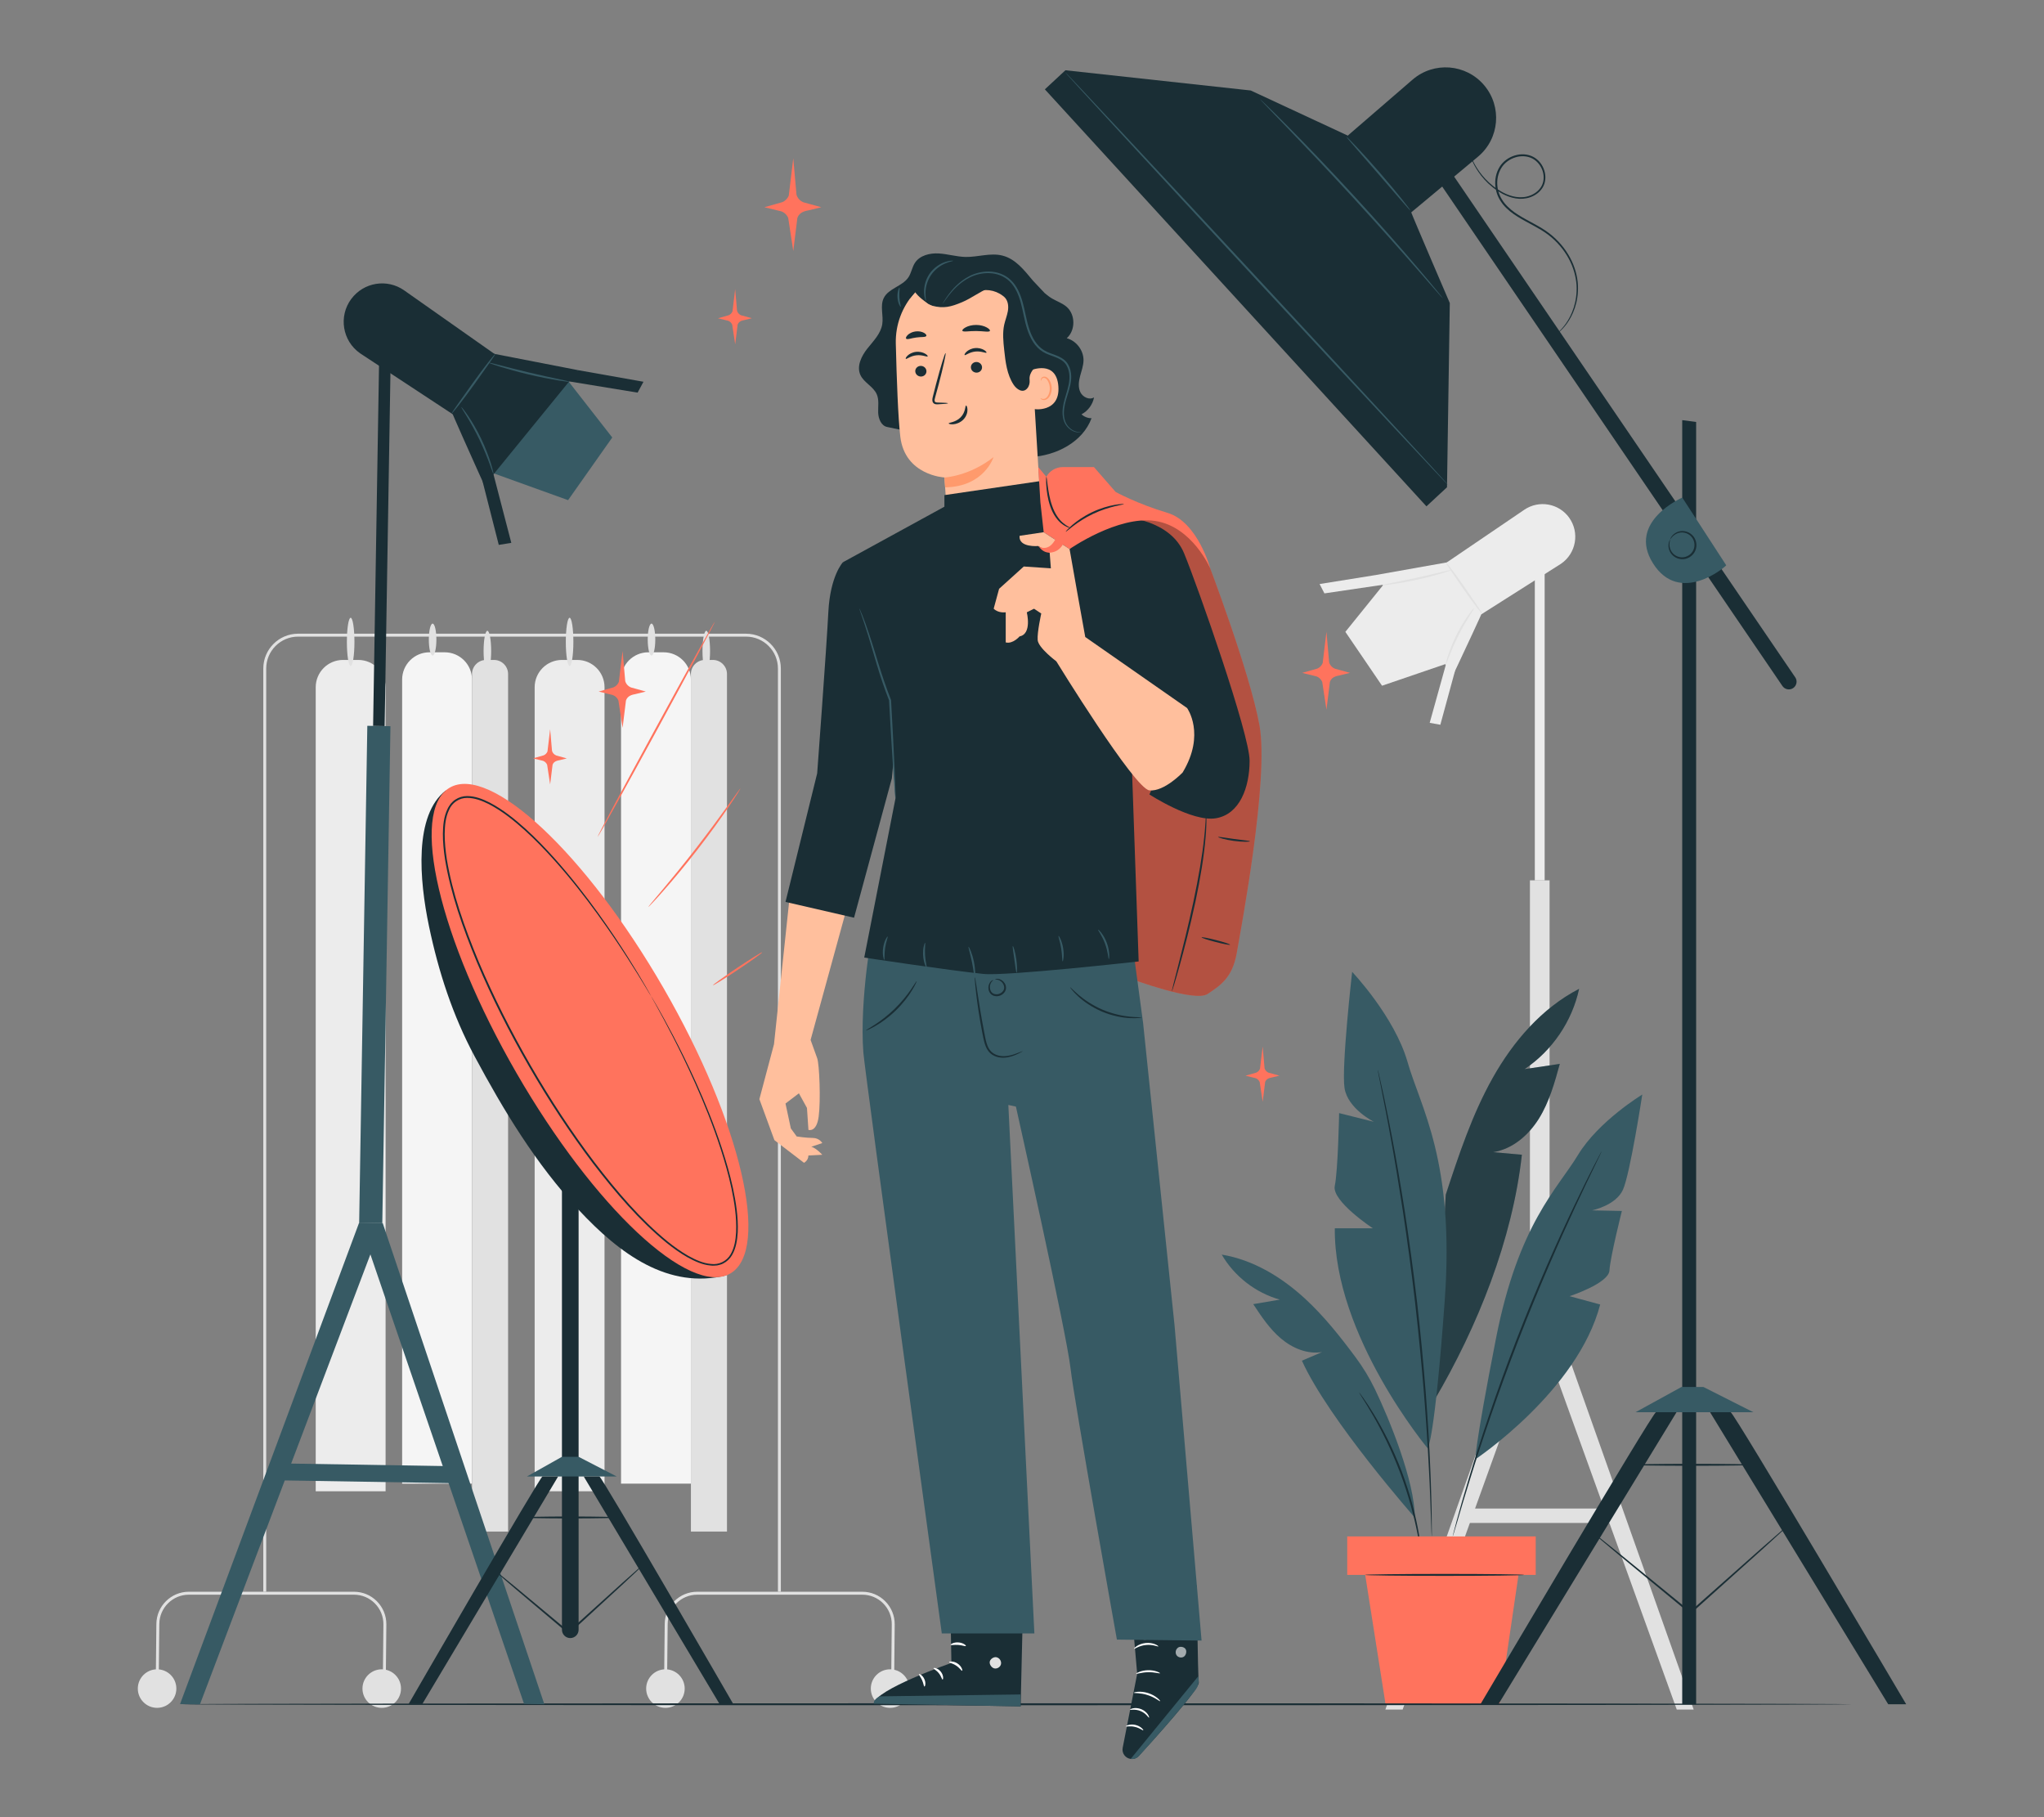 <?xml version="1.0" encoding="UTF-8"?>
<svg id="Layer_2" data-name="Layer 2" xmlns="http://www.w3.org/2000/svg" viewBox="0 0 540 480">
  <rect x="0" y="0" width="540" height="480" fill="#808080" stroke="none"/>
  <defs>
    <style>
      .cls-1 {
        fill: #ff735d;
      }

      .cls-1, .cls-2, .cls-3, .cls-4, .cls-5, .cls-6, .cls-7, .cls-8, .cls-9, .cls-10, .cls-11, .cls-12 {
        stroke-width: 0px;
      }

      .cls-13 {
        opacity: .6;
      }

      .cls-2 {
        fill: #375a64;
      }

      .cls-3 {
        fill: #e1e1e1;
      }

      .cls-4 {
        fill: #ececec;
      }

      .cls-6, .cls-14 {
        opacity: .3;
      }

      .cls-7 {
        fill: #f5f5f5;
      }

      .cls-8 {
        fill: none;
      }

      .cls-9 {
        fill: #1a2e35;
      }

      .cls-10 {
        fill: #fff;
      }

      .cls-11 {
        fill: #ff9a6c;
      }

      .cls-12 {
        fill: #ffbf9d;
      }
    </style>
  </defs>
  <g id="Layer_2-2" data-name="Layer 2">
    <g>
      <rect class="cls-8" width="540" height="480"/>
      <g>
        <g>
          <g>
            <path class="cls-3" d="M176.23,444.15h-.78s.16-15.22.16-15.22c.05-4.68,3.89-8.48,8.57-8.48h43.62c2.31,0,4.47.9,6.09,2.54,1.62,1.64,2.5,3.81,2.48,6.12l-.15,15.04h-.78s.15-15.05.15-15.05c.02-2.1-.78-4.07-2.25-5.56-1.47-1.49-3.44-2.31-5.54-2.31h-43.62c-4.25,0-7.75,3.46-7.79,7.71l-.16,15.21Z"/>
            <path class="cls-3" d="M180.89,446.03c0,2.81-2.28,5.09-5.09,5.09s-5.09-2.28-5.09-5.09,2.28-5.09,5.09-5.09,5.09,2.28,5.09,5.09Z"/>
            <path class="cls-3" d="M240.24,446.03c0,2.81-2.28,5.09-5.09,5.09s-5.09-2.28-5.09-5.09,2.28-5.09,5.09-5.09,5.09,2.28,5.09,5.09Z"/>
          </g>
          <g>
            <path class="cls-3" d="M41.93,444.15h-.78s.16-15.22.16-15.22c.05-4.68,3.89-8.48,8.57-8.48h43.62c2.31,0,4.47.9,6.09,2.54,1.62,1.64,2.5,3.81,2.48,6.12l-.15,15.04h-.78s.15-15.05.15-15.05c.02-2.1-.78-4.07-2.25-5.56-1.47-1.49-3.44-2.31-5.54-2.31h-43.62c-4.25,0-7.75,3.46-7.79,7.71l-.16,15.21Z"/>
            <path class="cls-3" d="M46.59,446.03c0,2.81-2.28,5.09-5.09,5.09s-5.09-2.28-5.09-5.09,2.28-5.09,5.09-5.09,5.09,2.28,5.09,5.09Z"/>
            <path class="cls-3" d="M105.94,446.03c0,2.81-2.28,5.09-5.09,5.09s-5.09-2.28-5.09-5.09,2.28-5.09,5.09-5.09,5.09,2.28,5.09,5.09Z"/>
          </g>
          <path class="cls-3" d="M206.29,420.45h-.77v-243.87c0-4.64-3.78-8.42-8.42-8.42h-118.35c-4.64,0-8.42,3.78-8.42,8.42v243.87h-.77v-243.87c0-5.07,4.12-9.19,9.19-9.19h118.35c5.06,0,9.19,4.12,9.19,9.19v243.87Z"/>
          <g>
            <path class="cls-7" d="M113.45,172.3h4.04c3.98,0,7.21,3.23,7.21,7.21v212.38h-18.46v-212.38c0-3.98,3.23-7.21,7.21-7.21Z"/>
            <path class="cls-3" d="M128.42,174.32h2.09c2.05,0,3.72,1.67,3.72,3.72v226.51h-9.53v-226.51c0-2.05,1.67-3.72,3.72-3.72Z"/>
            <g>
              <path class="cls-4" d="M90.62,174.32h4.04c3.98,0,7.21,3.23,7.21,7.21v212.38h-18.46v-212.38c0-3.98,3.23-7.21,7.21-7.21Z"/>
              <path class="cls-3" d="M92.64,175.92c-.55,0-1-2.85-1-6.37s.45-6.37,1-6.37,1,2.85,1,6.37-.45,6.37-1,6.37Z"/>
            </g>
            <path class="cls-3" d="M114.29,173.16c-.55,0-1-1.89-1-4.22s.45-4.22,1-4.22,1,1.89,1,4.22-.45,4.22-1,4.22Z"/>
            <path class="cls-3" d="M128.76,177.3c-.55,0-1-2.39-1-5.34s.45-5.34,1-5.34,1,2.39,1,5.34-.45,5.34-1,5.34Z"/>
          </g>
          <g>
            <path class="cls-7" d="M171.28,172.3h4.04c3.98,0,7.21,3.23,7.21,7.21v212.38h-18.46v-212.38c0-3.98,3.23-7.21,7.21-7.21Z"/>
            <path class="cls-3" d="M186.25,174.32h2.09c2.05,0,3.72,1.67,3.72,3.72v226.51h-9.53v-226.51c0-2.05,1.67-3.72,3.72-3.72Z"/>
            <g>
              <path class="cls-4" d="M148.46,174.32h4.04c3.98,0,7.21,3.23,7.21,7.21v212.38h-18.46v-212.38c0-3.98,3.23-7.21,7.21-7.21Z"/>
              <path class="cls-3" d="M150.48,175.92c-.55,0-1-2.85-1-6.37s.45-6.37,1-6.37,1,2.85,1,6.37-.45,6.37-1,6.37Z"/>
            </g>
            <path class="cls-3" d="M172.12,173.16c-.55,0-1-1.89-1-4.22s.45-4.22,1-4.22,1,1.89,1,4.22-.45,4.22-1,4.22Z"/>
            <path class="cls-3" d="M186.59,177.3c-.55,0-1-2.39-1-5.34s.45-5.34,1-5.34,1,2.39,1,5.34-.45,5.34-1,5.34Z"/>
          </g>
        </g>
        <g>
          <rect class="cls-3" x="404.18" y="232.54" width="5.19" height="111.61" transform="translate(813.56 576.69) rotate(180)"/>
          <polygon class="cls-3" points="409.38 344.15 447.45 451.57 442.98 451.57 404.18 344.15 409.38 344.15"/>
          <polygon class="cls-3" points="404.08 344.15 366 451.57 370.56 451.57 409.27 344.15 404.08 344.15"/>
          <rect class="cls-3" x="387.69" y="398.47" width="38.18" height="3.81"/>
          <g>
            <polygon class="cls-4" points="385.35 174.22 365.12 181.13 355.43 166.9 366.87 152.73 385.35 174.22"/>
            <path class="cls-4" d="M414.55,136.75h0c2.83,3.94,1.85,9.44-2.16,12.17l-21.04,13.35-9.74-13.29,21.09-14.33c3.87-2.63,9.13-1.7,11.86,2.1Z"/>
            <path class="cls-4" d="M387.57,147.61l-24.28,4.31,20.67,26.22s10.06-21.2,10.06-22.21l-6.44-8.32Z"/>
            <rect class="cls-4" x="405.48" y="146.06" width="2.6" height="86.48" transform="translate(813.56 378.6) rotate(180)"/>
            <polygon class="cls-4" points="382.18 174.85 377.71 190.93 380.52 191.44 384.39 177.23 382.18 174.85"/>
            <polygon class="cls-4" points="363.29 151.92 348.62 154.27 349.9 156.74 366.67 154.27 363.29 151.92"/>
            <path class="cls-3" d="M391.59,162.11c.06-.04-.44-.83-1.28-2.07-.96-1.4-2.07-3.03-3.31-4.84-1.31-1.88-2.52-3.56-3.44-4.75-.91-1.19-1.52-1.9-1.58-1.85-.06.04.44.83,1.28,2.07.96,1.4,2.07,3.03,3.31,4.84,1.31,1.88,2.52,3.56,3.44,4.75.91,1.19,1.52,1.9,1.58,1.85Z"/>
            <path class="cls-3" d="M383.44,150.56c-.02-.07-1.04.16-2.68.55-1.64.39-3.91.93-6.42,1.48-2.51.55-4.8,1.01-6.45,1.34-1.65.33-2.68.55-2.67.63.01.07,1.05-.02,2.73-.26,1.68-.24,3.98-.64,6.5-1.19,2.52-.55,4.78-1.15,6.41-1.64,1.62-.48,2.61-.84,2.59-.91Z"/>
            <path class="cls-3" d="M389.44,160.63c-.05-.04-.68.67-1.57,1.91-.89,1.24-2.01,3.03-3.06,5.11-1.04,2.09-1.8,4.06-2.27,5.51-.46,1.45-.66,2.38-.59,2.4.08.02.39-.86.95-2.27.55-1.41,1.36-3.34,2.39-5.4,1.03-2.06,2.1-3.86,2.9-5.14.8-1.29,1.32-2.07,1.25-2.12Z"/>
          </g>
        </g>
        <g>
          <path class="cls-2" d="M417.16,261.21c-9.85,5.1-17.4,13.88-22.82,23.55-5.43,9.67-8.93,20.28-12.39,30.81l-3.03,54.32c11.46-19.49,20.65-42.4,23.14-64.87-2.54-.23-5.08-.45-7.62-.68,5.11-.78,9.4-4.48,12.13-8.88,2.73-4.39,4.14-9.46,5.51-14.44-3.1.46-6.2.92-9.3,1.38,7.28-4.86,12.56-12.63,14.4-21.2Z"/>
          <g class="cls-14">
            <path class="cls-5" d="M417.16,261.21c-9.85,5.1-17.4,13.88-22.82,23.55-5.43,9.67-8.93,20.28-12.39,30.81l-3.03,54.32c11.46-19.49,20.65-42.4,23.14-64.87-2.54-.23-5.08-.45-7.62-.68,5.11-.78,9.4-4.48,12.13-8.88,2.73-4.39,4.14-9.46,5.51-14.44-3.1.46-6.2.92-9.3,1.38,7.28-4.86,12.56-12.63,14.4-21.2Z"/>
          </g>
          <path class="cls-2" d="M377.22,382.62s-24.87-29.76-24.58-58.18h10.04s-10.91-7.18-10.05-11.19c.86-4.02,1.15-19.23,1.15-19.23l9.18,2.3s-6.89-3.44-7.75-8.9,2.01-30.71,2.01-30.71c0,0,11.19,11.77,14.64,23.82,3.44,12.05,12.48,26.12,9.83,62.85-2.65,36.74-4.48,39.23-4.48,39.23Z"/>
          <path class="cls-2" d="M389.82,385.43s26.94-17.95,32.93-40.85l-8.08-2.2s10.34-3.38,10.53-6.8c.18-3.42,3.28-15.71,3.28-15.71l-7.89-.16s6.29-1.26,8.18-5.46c1.89-4.2,5.1-25.13,5.1-25.13,0,0-11.57,7.01-16.98,15.95-5.41,8.94-15.75,18.27-21.65,48.38-5.9,30.12-5.42,31.98-5.42,31.98Z"/>
          <path class="cls-9" d="M364.02,282.66s.04.1.09.31c.06.23.13.54.22.92.19.84.45,2.02.79,3.53.35,1.53.75,3.41,1.18,5.6.44,2.19.96,4.68,1.47,7.44,1.07,5.52,2.19,12.12,3.35,19.46,1.12,7.35,2.24,15.44,3.24,23.96.98,8.52,1.73,16.66,2.31,24.07.55,7.41.96,14.09,1.18,19.71.14,2.81.2,5.35.27,7.58.07,2.23.11,4.15.12,5.72.01,1.54.02,2.76.03,3.62,0,.39,0,.7,0,.94,0,.21-.01.32-.02.32,0,0-.02-.11-.03-.32-.01-.24-.03-.55-.05-.94-.03-.86-.07-2.07-.13-3.62-.04-1.57-.11-3.49-.21-5.72-.09-2.23-.18-4.77-.35-7.57-.27-5.61-.71-12.28-1.29-19.69-.61-7.4-1.38-15.53-2.35-24.05-.99-8.51-2.1-16.6-3.2-23.94-1.13-7.34-2.22-13.94-3.24-19.46-.48-2.77-.97-5.26-1.39-7.45-.41-2.19-.78-4.08-1.1-5.62-.3-1.52-.53-2.7-.7-3.55-.07-.38-.13-.69-.17-.93-.04-.21-.05-.32-.04-.32Z"/>
          <path class="cls-2" d="M373.77,400.85s-22.76-25.82-29.82-41.43l5.33-2.28c-3.87.64-7.83-1.02-10.83-3.55-3-2.52-5.2-5.84-7.36-9.11l7.03-1.19c-6.39-1.79-12.02-6.15-15.35-11.89,8.29,1.36,15.79,5.92,21.98,11.61,5.01,4.61,9.25,9.96,13.32,15.43,1.99,2.67,3.72,5.51,5.17,8.5,3.82,7.91,10.55,24.42,10.53,33.9Z"/>
          <path class="cls-9" d="M423.11,304.15s-.03.09-.1.26c-.09.2-.21.44-.35.75-.33.69-.79,1.65-1.38,2.87-1.22,2.48-2.94,6.09-5.03,10.56-4.18,8.95-9.69,21.44-15.14,35.49-5.43,14.06-9.76,27.01-12.68,36.45-1.47,4.72-2.61,8.55-3.38,11.2-.39,1.3-.69,2.32-.91,3.05-.1.32-.18.58-.25.79-.06.18-.09.27-.1.26,0,0,0-.1.05-.28.05-.21.12-.47.2-.8.2-.74.47-1.77.81-3.08.71-2.67,1.8-6.52,3.23-11.25,2.84-9.47,7.11-22.45,12.55-36.53,5.45-14.07,11.02-26.55,15.29-35.46,2.13-4.46,3.91-8.04,5.18-10.5.62-1.2,1.11-2.14,1.47-2.82.16-.3.29-.54.39-.73.09-.16.14-.24.15-.24Z"/>
          <path class="cls-9" d="M375.7,411.91s-.06-.16-.11-.47c-.06-.37-.14-.82-.23-1.37-.18-1.19-.48-2.91-.89-5.02-.41-2.11-1-4.61-1.74-7.35-.77-2.74-1.71-5.72-2.87-8.79-1.17-3.07-2.43-5.93-3.66-8.49-1.25-2.55-2.46-4.81-3.55-6.67-1.08-1.86-1.99-3.35-2.65-4.36-.29-.47-.53-.86-.73-1.18-.16-.27-.24-.42-.23-.43.01-.01.12.12.31.37.22.31.49.68.82,1.13.71.98,1.67,2.44,2.79,4.28,1.13,1.84,2.38,4.09,3.66,6.65,1.26,2.56,2.54,5.44,3.72,8.52,1.16,3.09,2.09,6.09,2.84,8.85.72,2.76,1.28,5.28,1.64,7.41.37,2.13.62,3.86.73,5.06.05.55.1,1.01.13,1.38.02.32.03.48.01.49Z"/>
          <rect class="cls-1" x="355.92" y="405.84" width="49.8" height="10.16"/>
          <polygon class="cls-1" points="360.67 416 366.05 450.17 396.15 450.17 401.17 416 360.67 416"/>
          <path class="cls-9" d="M402.67,416c0,.14-9.42.26-21.04.26s-21.04-.12-21.04-.26,9.42-.26,21.04-.26,21.04.12,21.04.26Z"/>
        </g>
        <path class="cls-9" d="M489.35,450.17c0,.14-98.8.26-220.66.26s-220.68-.12-220.68-.26,98.78-.26,220.68-.26,220.66.12,220.66.26Z"/>
        <path class="cls-1" d="M212.3,53.45l4.68,1.29-3.46.84c-1.76.28-2.55,1.04-2.87,2.02l-1.08,8.7-1.33-8.71c-.33-.82-.99-1.46-1.82-1.76l-4.48-1.09,4.73-1.34c.79-.32,1.41-.96,1.72-1.76l1.18-9.85.85,9.64c.28.93.97,1.68,1.88,2.02Z"/>
        <path class="cls-1" d="M335.21,283.36l2.79.77-2.06.5c-1.05.17-1.52.62-1.71,1.21l-.64,5.19-.79-5.19c-.2-.49-.59-.87-1.09-1.05l-2.67-.65,2.82-.8c.47-.19.84-.57,1.02-1.05l.7-5.87.5,5.75c.17.56.58,1,1.12,1.21Z"/>
        <path class="cls-1" d="M352.72,176.65l3.93,1.08-2.9.71c-1.48.24-2.14.87-2.41,1.7l-.91,7.31-1.11-7.31c-.28-.69-.83-1.23-1.53-1.48l-3.77-.92,3.98-1.13c.66-.27,1.19-.81,1.44-1.48l.99-8.27.71,8.09c.23.78.82,1.41,1.58,1.7Z"/>
        <path class="cls-1" d="M195.85,83.29l2.79.77-2.06.5c-1.05.17-1.52.62-1.71,1.21l-.64,5.19-.79-5.19c-.2-.49-.59-.87-1.09-1.05l-2.67-.65,2.82-.8c.47-.19.84-.57,1.02-1.05l.7-5.87.5,5.75c.17.56.58,1,1.12,1.21Z"/>
        <g>
          <g>
            <path class="cls-9" d="M251,419.26l.35,19.99s-20.2,7.07-20.5,10.77l38.79.71.73-31.17-19.37-.3Z"/>
            <path class="cls-3" d="M263.38,437.79c.75.22,1.25,1.07,1.06,1.83-.19.76-1.05,1.27-1.8,1.07-.75-.21-1.39-1.21-1.11-1.94.27-.73,1.32-1.28,2-.9"/>
            <path class="cls-2" d="M269.65,450.73l-.05-3.15-37.17.5s-1.74.72-1.57,1.94l38.79.71Z"/>
            <path class="cls-10" d="M250.73,439.04c0,.19.95.29,1.87.92.94.6,1.4,1.43,1.58,1.36.18-.03-.09-1.17-1.21-1.91-1.12-.75-2.27-.54-2.23-.37Z"/>
            <path class="cls-10" d="M246.63,440.65c-.05.18.77.52,1.4,1.33.65.79.8,1.66.99,1.66.18.03.33-1.07-.47-2.07-.79-1-1.9-1.1-1.91-.92Z"/>
            <path class="cls-10" d="M244.23,445.48c.17.04.45-.9-.02-1.94-.46-1.05-1.35-1.48-1.43-1.32-.11.15.45.72.83,1.59.39.86.43,1.66.62,1.68Z"/>
            <path class="cls-10" d="M251.15,434.48c.08.17.95-.07,2.02.02,1.07.07,1.9.44,2,.28.11-.14-.69-.85-1.95-.94-1.26-.1-2.16.49-2.07.64Z"/>
          </g>
          <g>
            <path class="cls-9" d="M298.33,418.03l2.1,24.1-3.83,19.54c-.28,1.41.7,2.76,2.12,2.94h0c.8.1,1.59-.19,2.13-.78,3.46-3.77,16.11-17.7,15.86-19.46-.29-2.03-.53-25.57-.53-25.57l-17.85-.78Z"/>
            <path class="cls-2" d="M298.71,464.61l17.88-21.86.07,1.02c.06.88-.2,1.76-.73,2.47-1.42,1.9-5.45,7.06-15.02,17.59-.56.61-1.39.91-2.21.78h0Z"/>
            <g class="cls-13">
              <path class="cls-10" d="M311.14,435.28c-.58.46-.72,1.38-.28,1.98.43.6,1.38.75,1.96.3.59-.45.79-1.56.29-2.1-.5-.54-1.61-.66-2.07-.08"/>
            </g>
            <path class="cls-10" d="M303.56,453.71c-.13.08-.76-1.15-2.24-1.74-1.46-.63-2.77-.21-2.81-.35-.02-.06.27-.27.83-.38.55-.12,1.38-.09,2.19.24.81.34,1.41.9,1.72,1.38.31.48.37.83.32.86Z"/>
            <path class="cls-10" d="M302.04,457.05c-.11.11-.93-.62-2.21-.9-1.27-.31-2.33,0-2.38-.15-.08-.12,1.05-.71,2.5-.37,1.45.32,2.21,1.35,2.09,1.42Z"/>
            <path class="cls-10" d="M306.49,449.36c-.11.12-1.37-1.02-3.31-1.62-1.93-.64-3.62-.44-3.63-.61-.05-.13,1.72-.58,3.8.1,2.08.65,3.26,2.05,3.15,2.13Z"/>
            <path class="cls-10" d="M306.46,441.98c-.06.15-1.42-.32-3.16-.27-1.74.02-3.09.55-3.15.41-.07-.11,1.27-.91,3.14-.94,1.87-.05,3.24.69,3.18.81Z"/>
            <path class="cls-10" d="M306.03,434.89c-.07.14-1.46-.57-3.29-.37-1.83.16-3.06,1.14-3.15,1.01-.04-.05.2-.37.74-.73.53-.36,1.37-.71,2.36-.81.99-.1,1.88.09,2.47.33.6.25.9.51.87.57Z"/>
            <path class="cls-10" d="M302.7,433.17s-.11-.32-.09-.91c.02-.59.13-1.46.57-2.44.23-.47.47-1.06,1.12-1.42.32-.18.83-.15,1.13.15.3.29.42.68.45,1.07.07,1.53-1.15,3.1-2.86,3.43-1.72.3-3.35-.59-4.12-1.87-.17-.33-.3-.75-.14-1.17.16-.42.64-.62.99-.58.72.06,1.2.44,1.64.72.87.62,1.43,1.29,1.77,1.77.33.49.45.8.42.81-.08.07-.69-1.15-2.4-2.27-.43-.26-.93-.58-1.45-.6-.25,0-.46.11-.54.31-.08.2,0,.5.14.76.65,1.05,2.14,1.85,3.59,1.58,1.44-.26,2.51-1.64,2.47-2.88-.02-.3-.11-.59-.28-.76-.17-.16-.41-.2-.62-.09-.46.22-.74.75-.97,1.19-.9,1.84-.71,3.2-.82,3.19Z"/>
          </g>
          <g>
            <path class="cls-1" d="M298.72,258.52s16.87,6.32,20.3,4.04c3.43-2.29,6.57-4.29,7.72-10.86,1.14-6.57,8.57-45.86,6-60.08-2.57-14.22-13.72-43.37-13.72-43.37-3.86-10.29-12.85-13.69-22.86-15.72l-18.86,4,20.14,112.22,1.28,9.77Z"/>
            <path class="cls-6" d="M298.72,258.52s16.87,6.32,20.3,4.04c3.43-2.29,6.57-4.29,7.72-10.86,1.14-6.57,8.57-45.86,6-60.08-2.57-14.22-13.72-43.37-13.72-43.37-3.86-10.29-12.85-13.69-22.86-15.72l-18.86,4,20.14,112.22,1.28,9.77Z"/>
            <path class="cls-9" d="M318.65,214.23s.03.17.05.49c0,.38.02.85.03,1.42.02.62-.02,1.37-.05,2.25-.02.88-.1,1.87-.2,2.97-.35,4.4-1.3,10.43-2.7,17.01-1.42,6.58-2.96,12.47-4.14,16.72-.59,2.12-1.09,3.83-1.45,5.01-.17.54-.31.99-.43,1.35-.1.31-.17.47-.18.46-.02,0,.01-.17.08-.49.09-.37.2-.83.33-1.38.32-1.27.76-2.98,1.29-5.05,1.09-4.27,2.58-10.16,3.99-16.73,1.4-6.57,2.4-12.56,2.85-16.94.12-1.09.22-2.08.27-2.95.06-.87.13-1.62.14-2.24.03-.57.05-1.03.07-1.42.02-.32.04-.49.06-.49Z"/>
            <path class="cls-9" d="M330.22,222.23c0,.14-1.92.21-4.27-.11-2.34-.31-4.18-.9-4.14-1.03.04-.14,1.9.21,4.21.52,2.31.32,4.2.47,4.2.62Z"/>
            <path class="cls-9" d="M324.97,249.54c-.04.14-1.75-.18-3.83-.72-2.08-.53-3.73-1.08-3.7-1.22.04-.14,1.75.18,3.83.72,2.08.53,3.73,1.08,3.7,1.22Z"/>
          </g>
          <g>
            <path class="cls-2" d="M230.54,245.22s-3.52,18.94-2.45,32.81c.41,5.37,20.72,153.44,20.72,153.44h24.46l-6.88-139.6,2,.43s13.35,59.54,14.44,69.18c.98,8.66,12.24,71.61,12.24,71.61l22.37.26-7.14-83.26-8.31-79.89-3.13-23.26-68.32-1.73Z"/>
            <path class="cls-9" d="M270.25,277.64s-.34.24-1.02.58c-.68.32-1.67.81-3.03,1.06-.68.12-1.45.16-2.25.02-.8-.14-1.66-.48-2.36-1.13-.7-.65-1.14-1.56-1.43-2.5-.29-.95-.45-1.94-.66-2.94-.78-4.03-1.31-7.71-1.62-10.38-.15-1.34-.26-2.42-.31-3.17-.05-.75-.07-1.17-.03-1.17.04,0,.11.4.23,1.15.13.85.29,1.9.48,3.14.4,2.65.98,6.31,1.76,10.33.39,1.99.66,4.01,1.9,5.19,1.24,1.16,2.96,1.28,4.22,1.1,1.3-.19,2.31-.62,3.01-.88.7-.28,1.09-.42,1.1-.39Z"/>
            <path class="cls-9" d="M262.88,258.7s.16-.13.5-.15c.34-.03.86.08,1.37.44.49.36,1.01,1.01,1.03,1.89.04.89-.66,1.77-1.57,2.1-.9.35-2,.15-2.56-.55-.56-.68-.6-1.51-.47-2.1.15-.61.47-1.03.74-1.23.27-.21.47-.24.48-.22.07.07-.69.41-.86,1.52-.07.52.01,1.22.46,1.72.44.51,1.28.66,2.02.38.75-.28,1.28-.94,1.27-1.62.01-.68-.38-1.25-.78-1.6-.86-.72-1.65-.48-1.65-.58Z"/>
            <path class="cls-9" d="M301.65,268.77s-.29.08-.83.13c-.54.06-1.33.07-2.29.03-1.94-.09-4.62-.56-7.37-1.71-2.74-1.16-4.95-2.75-6.37-4.08-.71-.66-1.25-1.23-1.58-1.66-.34-.42-.52-.66-.49-.69.07-.06.85.84,2.31,2.07,1.45,1.23,3.65,2.74,6.33,3.88,2.69,1.12,5.29,1.64,7.19,1.82,1.9.18,3.09.12,3.1.21Z"/>
            <path class="cls-9" d="M242.18,259.15c.05.03-.36,1.02-1.27,2.49-.9,1.48-2.34,3.41-4.24,5.26-1.9,1.85-3.88,3.23-5.38,4.09-1.5.87-2.5,1.25-2.53,1.2-.04-.07.9-.58,2.34-1.51,1.43-.93,3.34-2.34,5.21-4.15,1.87-1.82,3.33-3.68,4.3-5.09.97-1.41,1.5-2.33,1.58-2.29Z"/>
          </g>
          <g>
            <g>
              <path class="cls-9" d="M229.15,92.07c1.58-1.99,3.53-3.91,3.93-6.42.37-2.31-.64-4.83.4-6.93,1.27-2.58,4.93-3.08,6.52-5.48.77-1.16.95-2.63,1.71-3.8,1.29-1.99,3.94-2.63,6.31-2.49s4.68.87,7.05.92c3.25.07,6.55-1.15,9.71-.37,3.49.86,5.74,3.8,8.11,6.63l3.08,3.27c.63.55,1.3,1.06,2.02,1.48,1.26.73,2.69,1.21,3.8,2.17,2.36,2.05,2.37,6.22.03,8.29,2.54.68,4.45,3.2,4.43,5.82-.01,1.44-.55,2.82-.91,4.22-.36,1.4-.55,2.94.09,4.24.64,1.29,2.37,2.12,3.6,1.35-.35,1.89-1.61,3.59-3.31,4.47.71.66,1.68,1.04,2.65,1.03-2.33,6.3-9.33,9.9-16.05,10.25-6.71.36-13.26-1.88-19.61-4.09l-18.3-3.84c-1.6-.29-2.36-2.19-2.41-3.82-.05-1.63.28-3.34-.38-4.84-.9-2.05-3.37-3.04-4.31-5.07-1.06-2.31.26-5,1.84-7Z"/>
              <g>
                <g>
                  <path class="cls-9" d="M272.71,106.53c1.12-4.15,2.21-8.32,2.6-12.6.39-4.28.03-8.7-1.67-12.64-.26-.6-2.4-4.59-3.04-4.49-.46.07.93,3.82.71,4.24-2.03,3.95-2.4,8.59-1.82,12.99.58,4.4,1.71,8.33,3.22,12.51"/>
                  <path class="cls-12" d="M274.87,132.68l-2.58-42.54c-.2-10.77-6.64-19.63-17.4-19.12l-.99.1c-9.98,1.05-17.48,9.59-17.24,19.62.23,9.33.6,19.64,1.19,24.6,1.21,10.27,11.66,10.78,11.66,10.78.02,0,.57,8.31.57,8.31"/>
                  <path class="cls-11" d="M249.5,126.13s6.52-.3,12.97-5.37c0,0-2.42,7.82-12.78,7.97l-.19-2.61Z"/>
                  <path class="cls-9" d="M241.81,98.13c.05.78.76,1.37,1.57,1.33.81-.04,1.43-.7,1.37-1.48-.05-.78-.76-1.37-1.57-1.33-.81.04-1.43.71-1.38,1.48Z"/>
                  <path class="cls-9" d="M239.3,94.78c.2.17,1.23-.77,2.81-.93,1.58-.18,2.82.51,2.97.29.08-.09-.15-.42-.69-.73-.54-.31-1.42-.58-2.4-.47-.98.11-1.77.56-2.21.98-.45.42-.57.79-.48.86Z"/>
                  <path class="cls-9" d="M256.5,97.1c.05.78.76,1.37,1.57,1.33.81-.04,1.43-.7,1.37-1.48-.05-.78-.76-1.37-1.57-1.33-.81.04-1.43.71-1.37,1.48Z"/>
                  <path class="cls-9" d="M254.84,93.79c.2.17,1.23-.77,2.81-.93,1.58-.18,2.82.51,2.97.29.07-.09-.15-.42-.69-.73-.54-.31-1.42-.58-2.4-.47-.98.11-1.77.56-2.21.98-.44.42-.57.79-.48.86Z"/>
                  <path class="cls-9" d="M250.46,106.52c0-.09-1-.16-2.61-.19-.41,0-.8-.04-.89-.31-.13-.28,0-.73.14-1.22.28-1.02.57-2.08.87-3.2,1.2-4.55,2.02-8.27,1.83-8.32-.18-.05-1.3,3.6-2.5,8.15-.28,1.12-.56,2.19-.82,3.21-.1.47-.31,1.02-.04,1.61.14.29.46.48.73.52.27.05.49.03.7.02,1.61-.08,2.6-.18,2.6-.27Z"/>
                  <path class="cls-9" d="M255.22,107.12c-.26.01-.08,1.73-1.42,3.1-1.34,1.38-3.18,1.38-3.17,1.62-.01.11.44.29,1.22.23.76-.05,1.84-.41,2.66-1.25.82-.84,1.1-1.88,1.08-2.59-.01-.72-.25-1.13-.36-1.11Z"/>
                  <path class="cls-9" d="M254.26,87.37c.2.41,1.76.04,3.63.07,1.88,0,3.43.38,3.63-.04.09-.2-.21-.57-.86-.92-.64-.35-1.64-.65-2.77-.65-1.13,0-2.13.28-2.77.63-.65.35-.96.72-.87.92Z"/>
                  <path class="cls-9" d="M239.4,89.46c.32.33,1.36-.16,2.67-.31,1.3-.2,2.44-.01,2.66-.42.09-.19-.12-.53-.64-.82-.51-.29-1.34-.48-2.24-.36-.9.12-1.64.53-2.06.95-.42.42-.54.8-.4.96Z"/>
                  <path class="cls-12" d="M272.25,97.84c.17-.09,6.84-2.83,7.36,4.22.52,7.05-6.67,6.11-6.7,5.91-.03-.2-.66-10.13-.66-10.13Z"/>
                  <path class="cls-11" d="M274.87,105.15s.13.08.34.16c.21.08.56.12.92-.05.72-.33,1.27-1.56,1.21-2.83-.03-.64-.21-1.24-.47-1.73-.25-.5-.61-.84-.99-.88-.38-.06-.63.18-.7.39-.08.2-.02.34-.06.36-.02.02-.16-.11-.12-.4.02-.14.09-.31.25-.46.16-.15.4-.24.67-.23.55,0,1.07.46,1.36,1,.32.54.54,1.21.57,1.93.06,1.42-.57,2.81-1.57,3.18-.49.17-.91.05-1.14-.1-.23-.16-.28-.31-.26-.33Z"/>
                  <path class="cls-9" d="M240.47,78.76c-1.18-.56,2.01-4.47,4.73-5.93,4.12-2.2,10.52-3.8,14.5-2.94,4.79,1.03,8.86,3.12,11.49,7.25,2.64,4.13,3.85,9.07,4.03,13.97.05,1.5,0,3.06-.72,4.37-.89,1.62-2.71,2.73-2.49,4.87.08.78-.09,1.59-.59,2.2-1.2,1.46-2.86.27-3.67-.98-1.73-2.66-2.11-5.95-2.45-9.11-.24-2.24-.48-4.54.01-6.74.27-1.2.75-2.34.96-3.56.2-1.21.08-2.56-.73-3.49-.13-.15-.34-.34-.61-.54-2.11-1.62-4.94-1.97-7.39-.92-3.88,1.66-10.53,4.2-12.39,2.96-2.67-1.78-3.37-3-3.37-3l-1.31,1.57Z"/>
                </g>
                <path class="cls-9" d="M259.27,68.96c-3.96-1.05-8.37-.7-11.88,1.42-1.86,1.12-3.5,2.83-3.95,4.96-.45,2.13.6,4.64,2.67,5.33l.14.08c3.08.82,5.01.29,7.94-.94,2.47-1.04,4.61-2.74,7.09-3.76,2.63-1.09,5.59-1.37,8.38-.78-2.9-2.9-6.43-5.25-10.39-6.3Z"/>
              </g>
            </g>
            <path class="cls-2" d="M285.69,114.07s-.25.04-.72.03c-.46-.02-1.16-.17-1.89-.67-.71-.5-1.48-1.35-1.79-2.57-.34-1.21-.28-2.68.08-4.22.35-1.55,1.03-3.19,1.42-5.08.19-.94.29-1.96.15-2.99-.13-1.03-.49-2.09-1.22-2.96-.73-.87-1.79-1.39-2.83-1.79-1.05-.41-2.14-.73-3.09-1.32-1.95-1.17-3.15-3.35-3.9-5.63-.77-2.31-1.07-4.7-1.71-6.95-.61-2.24-1.54-4.42-3.15-5.95-1.6-1.53-3.72-2.2-5.64-2.24-1.94-.05-3.72.42-5.19,1.15-2.94,1.5-4.65,3.62-5.72,5.04-.53.73-.91,1.32-1.15,1.73-.24.41-.36.63-.34.64.02,0,.16-.19.43-.58.27-.39.67-.96,1.22-1.67,1.11-1.38,2.85-3.43,5.72-4.84,1.43-.68,3.16-1.12,5.01-1.05,1.84.05,3.84.71,5.33,2.16,1.5,1.45,2.4,3.53,2.99,5.74.61,2.21.91,4.61,1.7,6.98.77,2.33,2.02,4.64,4.12,5.9,1.03.64,2.15.95,3.17,1.35,1.03.39,1.99.87,2.65,1.64.65.77,1,1.75,1.13,2.71.13.97.05,1.93-.12,2.85-.36,1.83-1.02,3.49-1.36,5.08-.35,1.59-.39,3.12,0,4.38.36,1.28,1.2,2.16,1.96,2.65.78.5,1.52.62,2,.61.48-.02.72-.13.72-.13Z"/>
            <path class="cls-2" d="M251.85,68.88c0-.05-.85-.11-2.14.32-1.27.41-2.97,1.42-4.16,3.15-1.18,1.74-1.49,3.69-1.41,5.02.07,1.36.43,2.13.48,2.11.09-.02-.14-.82-.12-2.11.01-1.28.37-3.1,1.47-4.73,1.11-1.62,2.67-2.62,3.86-3.1,1.2-.5,2.02-.57,2.01-.66Z"/>
            <path class="cls-2" d="M237.64,75.96c-.12-.05-.63,1.08-.54,2.58.08,1.49.73,2.56.84,2.49.14-.06-.26-1.14-.33-2.52-.09-1.38.17-2.5.02-2.54Z"/>
          </g>
          <path class="cls-12" d="M208.55,237.54l-4.07,38.29-3.86,14.51,3.97,10.82,7.82,5.99s1.16-.58,1.16-1.93l3.67-.19s-1.55-1.74-2.9-2.13l2.9-.97s-.77-1.35-2.51-1.35-4.25-.39-4.25-.39l-1.55-2.13-1.41-6.57,3.54-2.7,2.13,3.86.39,5.8s2.13.77,2.7-3.48c.58-4.25.19-13.91-.39-15.45-.58-1.55-1.74-4.83-1.74-4.83l9.38-34.15-14.97-3Z"/>
          <g>
            <path class="cls-9" d="M249.94,133.6l-27.26,14.92,12.45,36.44,1.44,25.95-8.25,42.03s22.51,3.4,31.51,4.32c6.02.61,40.99-3.3,40.99-3.3l-1.57-45.08-2.14-59.56,1.57-12.06-25.68-8.12-23.05,4.47Z"/>
            <polygon class="cls-9" points="249.5 134.79 249.5 130.78 275.13 127.03 274.87 134.79 249.01 137.57 249.5 134.79"/>
            <path class="cls-9" d="M296.46,136.56c.79,0,12.7.7,16.37,9.61,3.67,8.91,17.3,47.7,17.3,54.77s-2.62,14.15-8.91,15.2c-6.29,1.05-17.56-6.29-17.56-6.29l9.96-21.75-15.7-8.93-3.17-35.63,1.71-6.99Z"/>
            <path class="cls-9" d="M222.68,148.52s-3.35,3.54-3.84,13.14c-.49,9.6-2.95,42.6-2.95,42.6l-8.37,33.98,18.11,4.17,9.99-36.83,3.16-34.08-16.1-22.98Z"/>
            <path class="cls-2" d="M236.57,210.9s-.05-.18-.08-.52c-.04-.4-.08-.9-.13-1.5-.1-1.38-.23-3.25-.39-5.52-.31-4.66-.69-11.1-1.09-18.22,0-.06,0-.12,0-.17l.02.08c-2.62-6.62-4.17-12.86-5.57-17.27-.68-2.21-1.28-3.99-1.7-5.21-.2-.57-.36-1.03-.49-1.41-.11-.32-.16-.5-.14-.5.02,0,.1.15.24.47.14.31.34.77.58,1.38.49,1.2,1.13,2.97,1.86,5.17,1.5,4.39,3.11,10.62,5.71,17.19l.02.04v.04c0,.05,0,.11.01.17.4,7.12.72,13.56.94,18.23.09,2.28.17,4.15.22,5.53.01.6.03,1.1.03,1.5,0,.34,0,.53-.02.53Z"/>
            <path class="cls-2" d="M233.61,253.52c-.13.04-.56-1.39-.29-3.17.25-1.79,1.07-3.03,1.18-2.96.14.07-.43,1.35-.67,3.04-.25,1.68-.07,3.07-.22,3.1Z"/>
            <path class="cls-2" d="M244.81,255.62c-.12.06-.82-1.34-.93-3.24-.13-1.9.39-3.38.51-3.34.15.03-.12,1.5,0,3.3.11,1.81.56,3.22.42,3.28Z"/>
            <path class="cls-2" d="M257.54,258.3c-.15,0-.29-1.87-.75-4.12-.45-2.26-1.05-4.04-.91-4.09.12-.05.96,1.68,1.42,3.99.47,2.31.38,4.23.25,4.23Z"/>
            <path class="cls-2" d="M268.58,256.93c-.15,0-.33-1.57-.6-3.5-.27-1.93-.54-3.5-.4-3.53.13-.03.63,1.5.91,3.46.28,1.96.23,3.57.09,3.57Z"/>
            <path class="cls-2" d="M280.73,253.94c-.15-.02-.07-1.55-.37-3.39-.29-1.85-.85-3.27-.71-3.34.12-.06.92,1.33,1.22,3.25.32,1.93,0,3.5-.14,3.47Z"/>
            <path class="cls-2" d="M292.95,253.34c-.16,0-.2-1.89-1-4.04-.77-2.16-1.96-3.63-1.84-3.73.08-.1,1.51,1.29,2.32,3.55.83,2.25.64,4.24.51,4.22Z"/>
          </g>
          <g>
            <path class="cls-1" d="M274.3,123.38l.56,9.3.87,7.9,6.84,4.45s12.79-8.91,22.62-7.42c9.82,1.48,14.55,12.56,14.55,12.56,0,0-3.3-12.32-11.3-14.7-8-2.38-13.7-5.52-13.7-5.52l-5.73-6.57h-8.25c-1.81,0-3.47.99-4.33,2.57h0l-2.14-2.57Z"/>
            <g>
              <path class="cls-12" d="M269.37,141.53l6.36-.95,6.84,4.45,1.91,10.82,2.23,12.41,26.9,18.76s4.98,6.86-1.18,17.04c0,0-4.88,5.12-8.78,4.71-3.9-.41-24.58-34.08-24.58-34.08,0,0-4.77-3.56-4.93-5.63-.16-2.07.95-7,.95-7l-1.91-1.27-1.91.95s1.43,5.73-1.91,6.36c0,0-1.75,2.07-3.66,1.59v-7.96s-1.91.32-3.18-.95l1.43-5.25,6.52-5.89,7.16.48-.32-4.14-3.02-1.75s-5.25.48-4.93-2.7Z"/>
              <path class="cls-1" d="M274.3,144.24s2.48,1.87,4.47-1.68v-1.22l2.6,1.12s-.7,3.31-4.05,3.53h0c-.91,0-1.77-.38-2.39-1.05l-.64-.7Z"/>
            </g>
            <path class="cls-9" d="M282.75,139.45s-.23-.02-.61-.16c-.2-.06-.42-.16-.67-.31-.26-.14-.55-.29-.83-.53-1.2-.85-2.45-2.55-3.16-4.66-.74-2.1-.95-4.1-1.06-5.53-.09-1.44-.04-2.32.02-2.33.08,0,.16.88.34,2.29.2,1.4.46,3.36,1.18,5.39.69,2.04,1.82,3.66,2.9,4.54,1.07.9,1.93,1.19,1.89,1.28Z"/>
            <path class="cls-9" d="M296.93,133.15c.03.17-3.89.54-8.19,2.61-4.32,2.03-7.08,4.84-7.2,4.7-.04-.04.59-.79,1.79-1.83,1.2-1.03,3-2.3,5.19-3.34,2.19-1.04,4.31-1.63,5.87-1.91,1.56-.28,2.54-.29,2.54-.23Z"/>
          </g>
        </g>
        <g>
          <rect class="cls-2" x="95.95" y="191.76" width="6.11" height="131.28" transform="translate(4.25 -1.59) rotate(.94)"/>
          <polygon class="cls-2" points="94.87 322.98 47.56 450.13 52.82 450.21 100.98 323.08 94.87 322.98"/>
          <polygon class="cls-2" points="101.11 323.09 143.81 450.17 138.45 450.08 95 322.99 101.11 323.09"/>
          <rect class="cls-2" x="74.38" y="386.93" width="44.92" height="4.48" transform="translate(187.27 779.87) rotate(-179.06)"/>
          <g>
            <polygon class="cls-2" points="126.42 123.59 150.08 132.11 161.75 115.56 148.57 98.67 126.42 123.59"/>
            <path class="cls-9" d="M92.8,78.96h0c-3.4,4.58-2.36,11.07,2.31,14.35l24.49,16.11,11.72-15.45-24.53-17.26c-4.5-3.17-10.7-2.17-13.98,2.25Z"/>
            <path class="cls-9" d="M124.32,92.25l28.47,5.54-24.81,30.44s-11.42-25.13-11.4-26.31l7.74-9.66Z"/>
            <rect class="cls-9" x="99.4" y="90.05" width="3.05" height="101.73" transform="translate(2.33 -1.64) rotate(.94)"/>
            <polygon class="cls-9" points="130.14 124.4 135.08 143.39 131.77 143.93 127.49 127.15 130.14 124.4"/>
            <polygon class="cls-9" points="152.79 97.79 170 100.84 168.45 103.71 148.78 100.49 152.79 97.79"/>
            <path class="cls-2" d="M119.31,109.23c.06.04.77-.78,1.86-2.17,1.09-1.39,2.55-3.35,4.12-5.53,1.51-2.12,2.87-4.04,3.99-5.62,1.01-1.44,1.63-2.35,1.57-2.39-.06-.04-.77.78-1.86,2.17-1.09,1.39-2.55,3.35-4.12,5.53-1.51,2.12-2.87,4.04-3.99,5.62-1.01,1.44-1.63,2.35-1.57,2.39Z"/>
            <path class="cls-2" d="M129.12,95.8c-.02.07,1.14.49,3.04,1.08,1.9.59,4.55,1.33,7.5,2.03,2.96.7,5.66,1.22,7.62,1.54,1.96.32,3.19.46,3.2.39.01-.07-1.19-.34-3.13-.75-1.94-.41-4.62-.99-7.57-1.69-2.95-.7-5.6-1.38-7.52-1.88-1.92-.5-3.11-.8-3.14-.73Z"/>
            <path class="cls-2" d="M121.87,107.53c-.06.05.54.97,1.47,2.49.93,1.52,2.15,3.66,3.32,6.1,1.17,2.45,2.08,4.74,2.69,6.41.61,1.67.96,2.72,1.03,2.7.06-.02-.16-1.1-.69-2.82-.53-1.71-1.39-4.04-2.57-6.52-1.19-2.47-2.47-4.6-3.48-6.08-1.01-1.48-1.72-2.33-1.77-2.3Z"/>
          </g>
        </g>
        <g>
          <polygon class="cls-9" points="444.42 450.17 448.1 450.17 448.1 111.46 444.42 110.98 444.42 450.17"/>
          <polygon class="cls-2" points="444.23 366.36 432.09 373.03 463.22 373.03 450.01 366.36 444.23 366.36"/>
          <path class="cls-9" d="M437.48,373.03c-.84,0-46.37,77.14-46.37,77.14h4.75l47.06-77.14h-5.44Z"/>
          <path class="cls-9" d="M457.22,373.03c.84,0,46.37,77.14,46.37,77.14h-4.75l-47.06-77.14h5.44Z"/>
          <path class="cls-9" d="M473.1,402.31s-.21.14-.57.44c-.4.34-.91.78-1.56,1.32-1.38,1.21-3.31,2.88-5.66,4.94-4.79,4.24-11.33,10.04-18.56,16.45-.12.11-.24.22-.36.32h.34c-7.41-6.04-14.09-11.49-18.98-15.48-2.41-1.93-4.37-3.5-5.77-4.63-.66-.51-1.18-.92-1.59-1.24-.37-.28-.56-.42-.57-.4-.01.01.16.18.51.48.39.33.89.77,1.52,1.31,1.38,1.16,3.31,2.78,5.67,4.76,4.86,4.02,11.51,9.51,18.88,15.59l.17.14.17-.15c.11-.1.23-.21.36-.32,7.19-6.45,13.69-12.29,18.46-16.56,2.31-2.11,4.2-3.83,5.55-5.07.62-.58,1.11-1.04,1.49-1.4.34-.32.51-.5.5-.51Z"/>
          <path class="cls-9" d="M430.37,386.92c0,.14,7.45.26,16.64.26s16.64-.12,16.64-.26-7.45-.26-16.64-.26-16.64.12-16.64.26Z"/>
          <path class="cls-9" d="M380.6,48.68l90.3,132.53c.64.93,1.91,1.18,2.84.54h0c.93-.64,1.18-1.91.54-2.84l-90.3-132.53c-.64-.93-1.91-1.18-2.84-.54h0c-.93.64-1.18,1.91-.54,2.84Z"/>
          <path class="cls-9" d="M390.49,41.37c-8.37,7.01-18.83,15.7-18.83,15.7l-16.81-20.2,18.33-15.83c5.62-4.85,14.11-4.19,18.91,1.47h0c4.79,5.65,4.07,14.11-1.6,18.86Z"/>
          <path class="cls-9" d="M372.78,55.97c.39,1.18,10.24,24.08,10.24,24.08l-.74,48.66-5.43,5.04-100.81-110.15,5.43-5.04,48.96,5.34,25.54,11.87,16.81,20.2Z"/>
          <path class="cls-2" d="M456.05,149.32c-.48.62-12.34,10.54-19.33-.49-6.99-11.03,7.72-17.39,7.72-17.39l11.61,17.88Z"/>
          <path class="cls-9" d="M441.22,142.53s.17-.26.53-.68c.35-.4.98-.93,1.91-1.13.91-.21,2.14,0,3.02.88.89.84,1.3,2.36.7,3.67-.57,1.31-1.97,2.03-3.19,1.94-1.24-.07-2.23-.84-2.68-1.66-.48-.83-.51-1.65-.44-2.17.07-.54.19-.83.15-.84-.02-.01-.21.25-.35.81-.13.55-.17,1.44.32,2.39.46.93,1.54,1.85,2.97,1.96,1.4.14,3.04-.68,3.7-2.2.69-1.51.19-3.28-.85-4.22-1.04-.98-2.44-1.17-3.44-.89-1.02.27-1.67.9-1.98,1.36-.32.48-.39.79-.37.8Z"/>
          <path class="cls-2" d="M281.17,18.83c-.1.1,22.56,24.69,50.62,54.93,28.07,30.25,50.9,54.68,51,54.58.1-.1-22.56-24.69-50.62-54.93-28.06-30.24-50.89-54.67-51-54.58Z"/>
          <path class="cls-2" d="M355.71,36.12s.19.31.61.82c.5.58,1.1,1.28,1.8,2.1,1.62,1.86,3.69,4.24,5.98,6.87,2.28,2.64,4.34,5.03,5.95,6.89.71.81,1.32,1.5,1.82,2.07.44.48.69.74.72.72.03-.02-.17-.32-.56-.85-.39-.52-.97-1.27-1.7-2.18-1.46-1.82-3.51-4.3-5.84-6.99-2.33-2.69-4.5-5.07-6.1-6.77-.8-.85-1.45-1.53-1.92-1.99-.46-.46-.73-.7-.76-.68Z"/>
          <path class="cls-2" d="M332.85,26.17s.15.2.48.55c.36.38.84.88,1.44,1.51,1.3,1.34,3.11,3.22,5.32,5.52,4.49,4.66,10.65,11.14,17.33,18.41,6.68,7.28,12.61,13.97,16.87,18.84,2.1,2.4,3.81,4.37,5.04,5.77.57.65,1.03,1.17,1.38,1.56.32.35.5.53.51.52s-.13-.21-.43-.59c-.33-.41-.77-.95-1.31-1.62-1.14-1.4-2.82-3.41-4.92-5.88-4.19-4.94-10.08-11.67-16.77-18.95-6.68-7.28-12.89-13.72-17.45-18.32-2.28-2.3-4.14-4.15-5.44-5.4-.62-.6-1.12-1.08-1.51-1.44-.35-.33-.54-.49-.55-.48Z"/>
          <path class="cls-9" d="M411.18,88.29s.08-.04.21-.15c.16-.13.35-.28.59-.48.49-.46,1.21-1.14,1.96-2.18,1.48-2.03,3.16-5.59,2.93-10.21-.13-2.29-.78-4.77-2.05-7.15-1.26-2.38-3.13-4.65-5.54-6.5-2.41-1.86-5.35-3.1-8.09-4.81-1.37-.85-2.67-1.87-3.71-3.14-1.02-1.28-1.74-2.84-1.89-4.52-.17-1.67.18-3.37,1.03-4.76.84-1.39,2.23-2.37,3.73-2.83,1.5-.47,3.15-.38,4.48.31,1.33.69,2.29,1.96,2.72,3.32.44,1.37.34,2.88-.34,4.05-.68,1.18-1.83,2-3.03,2.44-2.47.92-5.04.23-6.99-.77-3.99-2.11-6.27-5.19-7.5-7.35-.61-1.1-1-2-1.24-2.63-.24-.62-.35-.95-.37-.95,0,0,.25,1.41,1.43,3.67,1.19,2.21,3.44,5.37,7.5,7.58,1.02.53,2.16.97,3.4,1.17,1.24.21,2.61.14,3.9-.32,1.28-.46,2.53-1.32,3.28-2.62.76-1.29.87-2.94.4-4.42-.46-1.48-1.48-2.86-2.95-3.62-1.46-.76-3.25-.85-4.86-.35-1.61.49-3.11,1.54-4.02,3.04-.91,1.49-1.28,3.31-1.1,5.08.09.89.31,1.75.65,2.56.34.81.83,1.54,1.35,2.23,1.1,1.33,2.45,2.38,3.85,3.24,2.79,1.74,5.71,2.96,8.07,4.76,2.36,1.79,4.2,4,5.45,6.32,1.26,2.32,1.91,4.74,2.07,6.97.27,4.51-1.32,8.04-2.73,10.08-.71,1.04-1.41,1.74-1.87,2.22-.23.21-.41.38-.56.51-.12.12-.18.18-.18.19Z"/>
        </g>
        <g>
          <path class="cls-1" d="M188.87,164.19c.13.07-6.71,12.86-15.27,28.57-8.56,15.71-15.6,28.39-15.73,28.32-.13-.07,6.71-12.86,15.27-28.57,8.56-15.71,15.6-28.39,15.73-28.32Z"/>
          <path class="cls-1" d="M195.65,208.21s-.25.5-.79,1.35c-.54.85-1.34,2.07-2.35,3.56-2.02,2.98-4.92,7.02-8.29,11.36-3.37,4.34-6.58,8.14-8.97,10.84-1.19,1.35-2.17,2.43-2.87,3.16-.69.73-1.09,1.12-1.11,1.1-.03-.02.32-.46.96-1.23.71-.84,1.63-1.94,2.74-3.26,2.31-2.75,5.47-6.59,8.83-10.92,3.36-4.33,6.3-8.33,8.4-11.25,1.01-1.4,1.84-2.57,2.49-3.46.59-.82.93-1.26.96-1.24Z"/>
          <path class="cls-1" d="M201.36,251.56c.08.12-2.77,2.16-6.36,4.56-3.59,2.4-6.56,4.25-6.64,4.13-.08-.12,2.77-2.16,6.36-4.57,3.59-2.4,6.56-4.25,6.64-4.13Z"/>
          <path class="cls-9" d="M117.8,208.77c-8.48,6.53-7.02,23.7-4.46,35.92,2.51,11.97,6.24,23.5,12.02,34.28,7.65,14.28,16.18,28.44,27.5,40.59,10.83,11.63,23.67,21.15,39.08,17.3l-74.14-128.09Z"/>
          <g>
            <path class="cls-9" d="M150.66,432.69h0c-1.22,0-2.2-.99-2.2-2.2v-129.64h4.4v129.64c0,1.22-.99,2.2-2.2,2.2Z"/>
            <polygon class="cls-2" points="148.46 384.81 139.2 390.01 162.93 390.01 152.86 384.81 148.46 384.81"/>
            <path class="cls-9" d="M143.31,390.01c-.64,0-35.36,60.1-35.36,60.1h3.62l35.88-60.1h-4.15Z"/>
            <path class="cls-9" d="M158.36,390.01c.64,0,35.36,60.1,35.36,60.1h-3.62l-35.88-60.1h4.15Z"/>
            <path class="cls-9" d="M170.47,412.82s-.12.15-.37.41c-.3.29-.67.65-1.13,1.1-1.05.98-2.48,2.32-4.22,3.96-3.65,3.35-8.59,7.89-14.05,12.91-.1.09-.19.17-.28.25l-.17.15-.17-.15c-5.6-4.74-10.66-9.01-14.39-12.16-1.78-1.54-3.24-2.79-4.31-3.72-.47-.42-.85-.76-1.15-1.03-.26-.24-.39-.37-.38-.39.01-.01.16.09.45.31.32.25.73.57,1.22.96,1.1.89,2.59,2.11,4.42,3.6,3.75,3.12,8.84,7.35,14.48,12.04h-.34c.09-.07.18-.16.28-.25,5.5-4.98,10.48-9.48,14.16-12.8,1.79-1.58,3.25-2.88,4.33-3.84.48-.41.88-.75,1.2-1.02.28-.23.43-.34.44-.33Z"/>
            <path class="cls-9" d="M137.89,400.83c0-.14,5.68-.26,12.69-.26s12.69.12,12.69.26-5.68.26-12.69.26-12.69-.12-12.69-.26Z"/>
          </g>
          <ellipse class="cls-1" cx="155.88" cy="272.22" rx="22.43" ry="74.1" transform="translate(-115.23 114.41) rotate(-30)"/>
          <path class="cls-9" d="M171.99,263.1s-.15-.22-.42-.66c-.28-.46-.67-1.12-1.19-1.98-1.05-1.73-2.6-4.29-4.69-7.52-2.08-3.23-4.7-7.15-7.91-11.57-3.22-4.41-7.02-9.35-11.62-14.45-2.3-2.55-4.8-5.15-7.58-7.66-2.79-2.49-5.83-4.98-9.4-6.84-1.78-.89-3.73-1.66-5.77-1.66-2.04-.02-3.99,1.24-4.79,3.21-.91,1.9-1.11,4.12-1.14,6.3-.01,2.2.22,4.43.56,6.67,1.48,8.96,4.66,18.02,8.45,27.14,3.85,9.11,8.46,18.27,13.7,27.36,5.25,9.08,10.88,17.66,16.85,25.55,6,7.84,12.26,15.14,19.28,20.9,1.77,1.42,3.58,2.73,5.49,3.82,1.91,1.06,3.93,2,6.03,2.16,2.11.29,4.17-.77,5.18-2.54,1.02-1.76,1.34-3.84,1.45-5.83.18-4.02-.46-7.9-1.22-11.56-.78-3.66-1.79-7.13-2.84-10.4-2.12-6.54-4.49-12.3-6.71-17.29-2.22-4.99-4.3-9.22-6.06-12.64-1.76-3.42-3.19-6.04-4.17-7.82-.49-.88-.86-1.55-1.12-2.02-.25-.46-.37-.7-.37-.7,0,0,2.25,3.62,5.83,10.44,1.79,3.41,3.9,7.62,6.15,12.61,2.24,4.99,4.64,10.75,6.79,17.3,1.07,3.27,2.09,6.74,2.89,10.42.77,3.68,1.43,7.58,1.26,11.66-.12,2.02-.42,4.15-1.5,6.03-.54.93-1.36,1.73-2.35,2.22-.49.27-1.04.38-1.58.51-.55.04-1.11.11-1.66.03-2.22-.17-4.28-1.13-6.23-2.21-1.94-1.1-3.78-2.43-5.56-3.86-7.08-5.8-13.36-13.1-19.38-20.96-5.98-7.91-11.63-16.5-16.89-25.6-5.25-9.1-9.87-18.29-13.72-27.42-3.79-9.15-6.98-18.24-8.46-27.26-.34-2.26-.57-4.51-.56-6.75.04-2.22.23-4.48,1.2-6.49.21-.51.55-.96.86-1.42.38-.41.75-.82,1.23-1.11.92-.61,2.02-.93,3.1-.93,2.17,0,4.16.81,5.97,1.72,3.62,1.9,6.67,4.41,9.47,6.92,2.79,2.53,5.28,5.15,7.58,7.71,4.59,5.14,8.38,10.09,11.59,14.53,3.2,4.44,5.79,8.38,7.85,11.63,4.11,6.51,6.12,10.27,6.12,10.27Z"/>
          <path class="cls-1" d="M166.74,181.6l3.87,1.07-2.86.7c-1.46.23-2.11.86-2.38,1.68l-.89,7.21-1.1-7.22c-.27-.68-.82-1.21-1.51-1.46l-3.71-.91,3.92-1.11c.65-.27,1.17-.8,1.42-1.46l.98-8.16.7,7.98c.23.77.81,1.39,1.56,1.68Z"/>
          <path class="cls-1" d="M146.96,199.56l2.78.77-2.05.5c-1.05.17-1.52.62-1.71,1.2l-.64,5.17-.79-5.18c-.2-.49-.59-.87-1.08-1.05l-2.66-.65,2.81-.8c.47-.19.84-.57,1.02-1.04l.7-5.86.5,5.73c.16.55.58,1,1.12,1.2Z"/>
        </g>
      </g>
    </g>
  </g>
</svg>